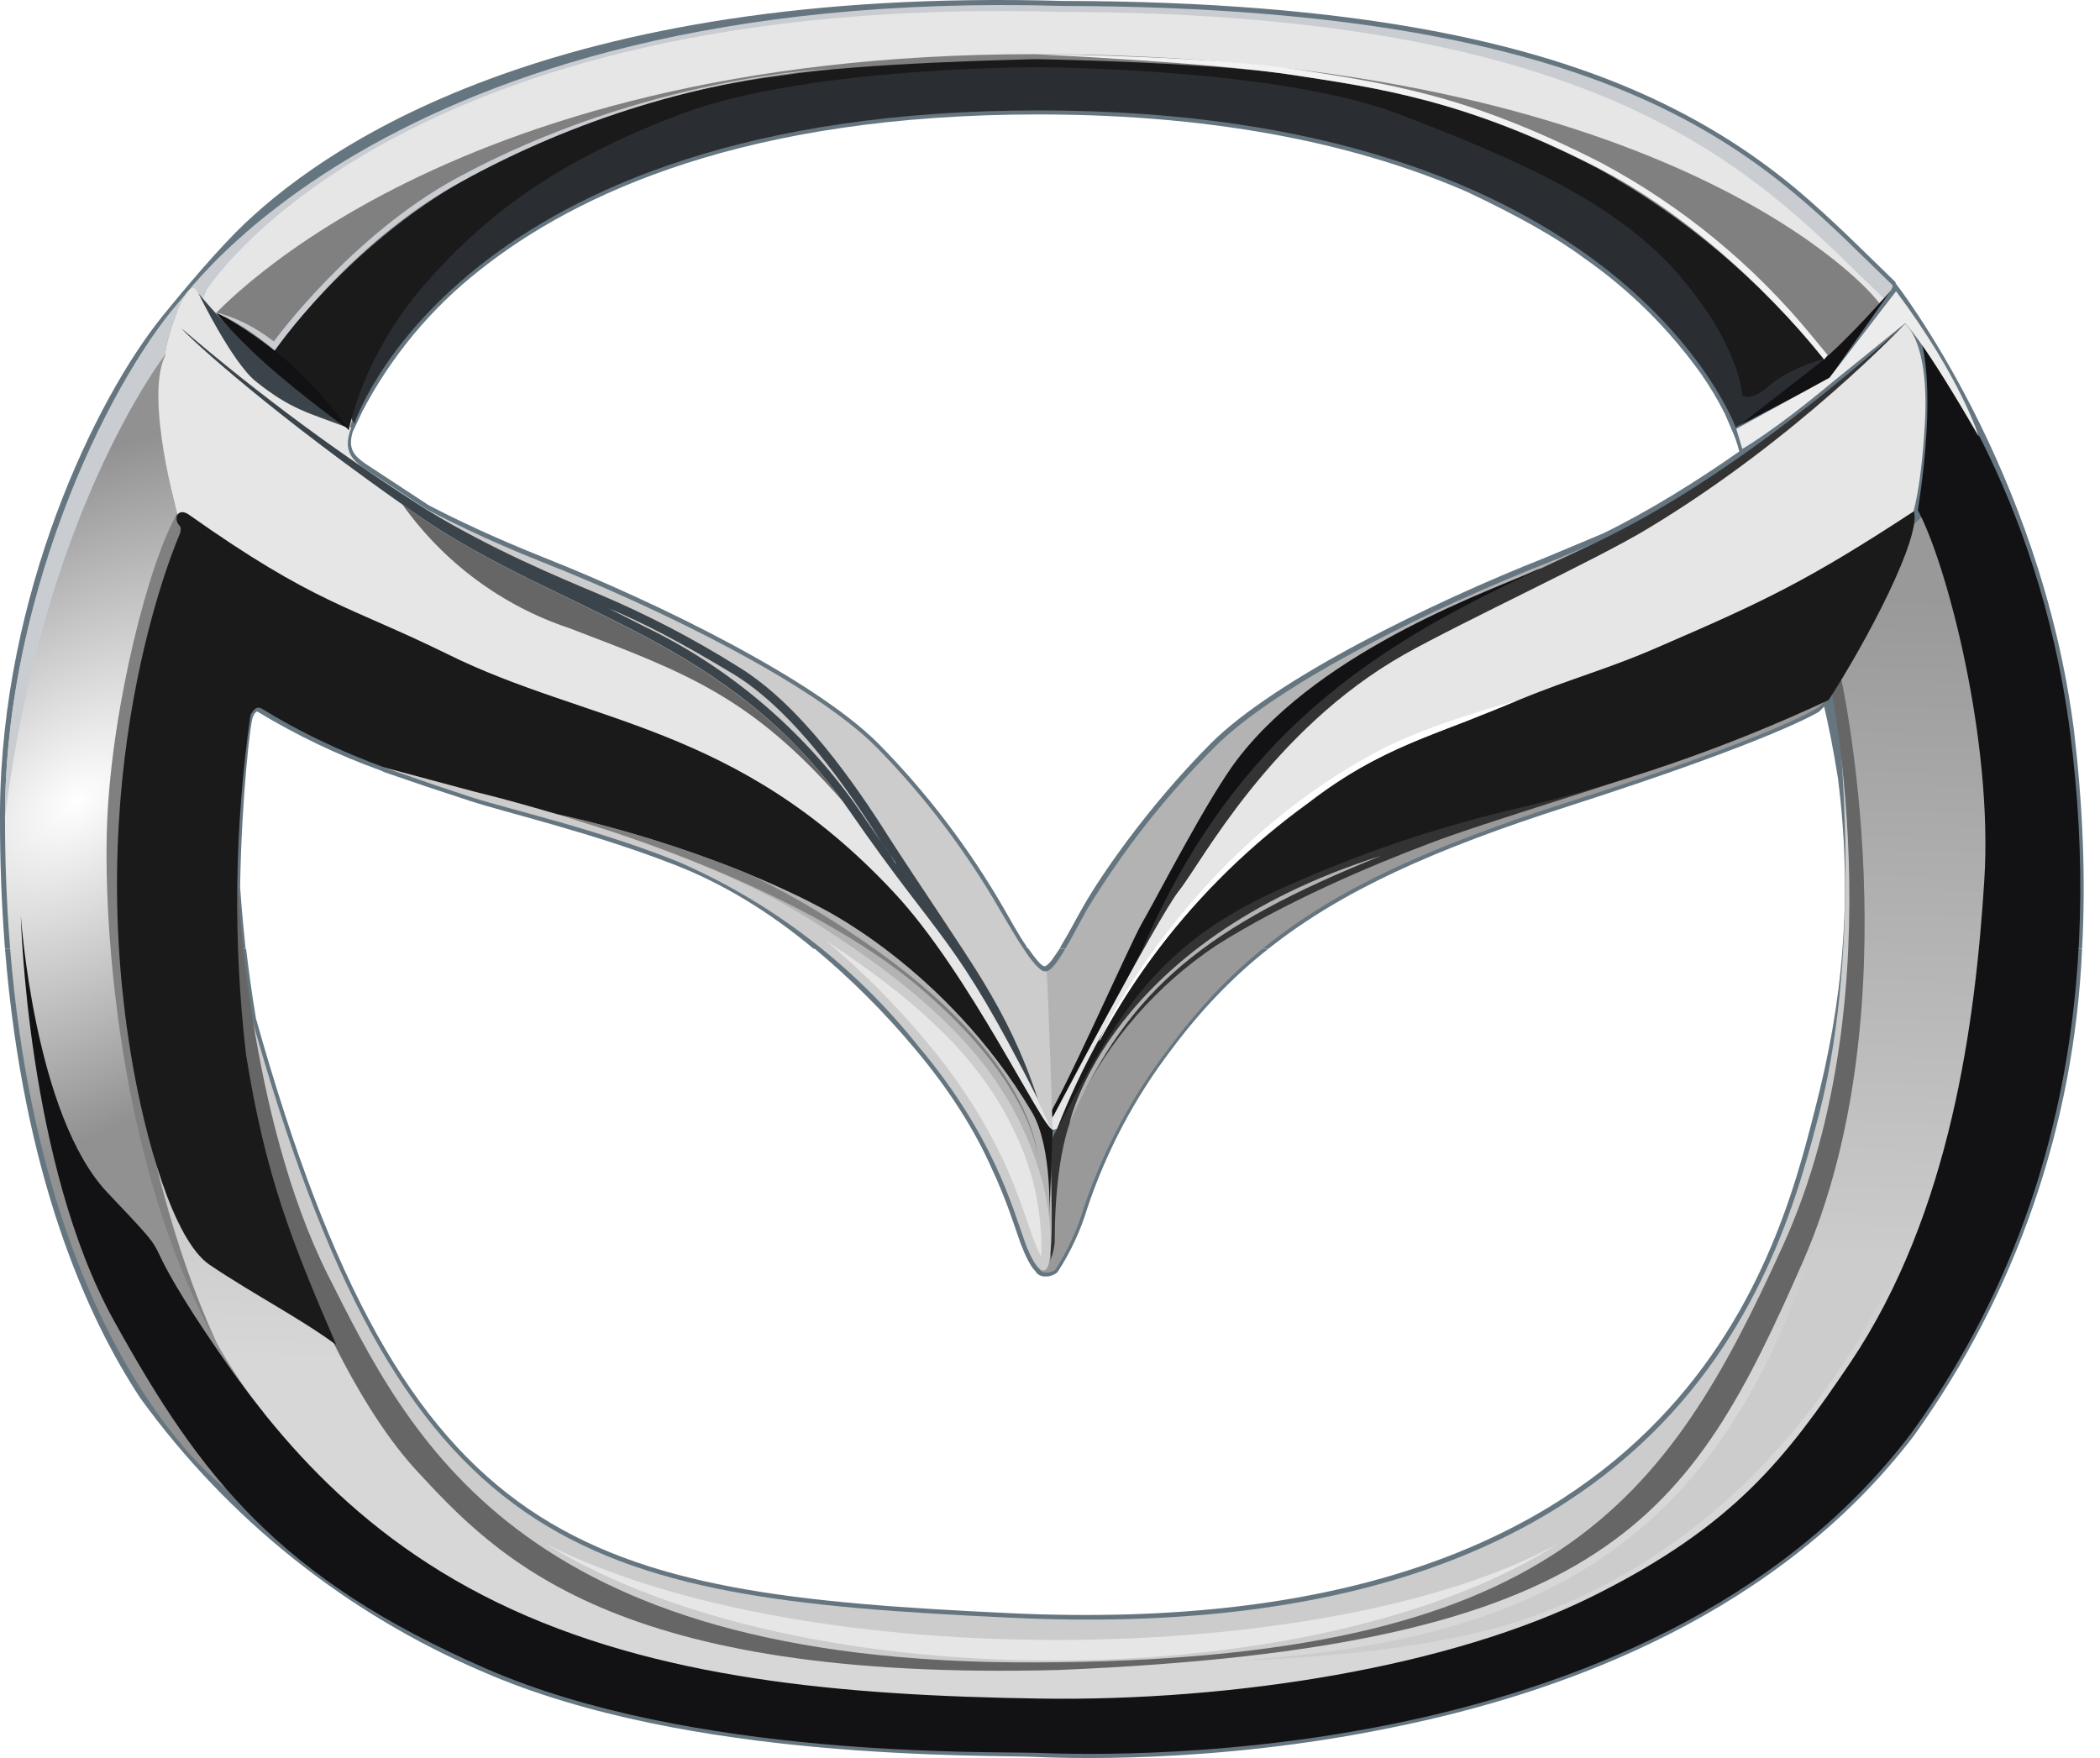 <svg width="86" height="72" viewBox="0 0 86 72" fill="none" xmlns="http://www.w3.org/2000/svg">
<path d="M35.023 32.971C32.802 29.862 29.848 27.365 26.429 25.709L24.926 24.928C26.389 25.545 27.79 26.244 30.045 27.602C32.524 29.124 34.759 32.333 36.16 34.534L36.689 35.357C36.14 34.616 35.592 33.814 35.023 32.991" fill="#43565C"/>
<path fill-rule="evenodd" clip-rule="evenodd" d="M10.077 38.854C10.179 39.677 10.301 40.644 10.483 41.714C16.639 63.621 23.79 65.246 41.384 66.069C55.057 66.706 62.878 63.107 67.49 58.581C72.102 54.056 73.524 48.605 74.316 45.478C74.905 43.215 75.291 41.055 75.454 38.854H85.266C84.959 46.056 82.556 53.005 78.359 58.828C72.874 65.986 64.341 69.278 56.966 70.759C49.571 72.281 43.294 71.993 42.339 71.952C41.384 71.911 37.869 71.952 33.542 71.561C29.194 71.17 24.034 70.327 19.788 68.475C14.194 66.093 9.342 62.218 5.75 57.265C3.576 53.973 0.955 48.173 0.204 38.854H10.077ZM42.115 38.854C42.42 39.286 42.644 39.554 42.766 39.574C42.847 39.574 42.928 39.492 43.07 39.327L43.395 38.854H51.948C50.465 40.027 49.185 41.364 47.987 42.968C46.488 44.926 45.321 47.123 44.533 49.468C44.257 50.386 43.854 51.258 43.334 52.06C43.212 52.266 42.603 52.431 42.4 52.06C42.197 51.855 41.993 51.443 41.79 50.908C41.547 50.23 41.221 49.139 40.571 47.761C39.962 46.404 38.987 44.758 37.463 42.948C36.213 41.454 34.833 40.077 33.339 38.834H42.115" fill="#657681"/>
<path fill-rule="evenodd" clip-rule="evenodd" d="M0.203 38.854C0.064 37.061 -0.004 35.263 0 33.465V33.218C0.061 24.372 3.881 16.371 6.664 12.935C7.05 12.462 8.452 10.735 9.65 9.521C13.124 6.024 22.551 -0.559 43.517 0.038C55.442 0.059 62.715 1.725 67.632 4.008C70.07 5.139 71.959 6.415 73.523 7.711C75.088 9.027 76.347 10.323 77.587 11.516L77.627 11.557V11.598C77.647 11.619 83.58 19.209 84.941 29.968C85.286 32.93 85.428 35.912 85.266 38.854H75.453C75.636 36.591 75.575 34.328 75.27 31.881C75.067 30.605 74.864 29.618 74.702 28.939L74.499 29.145C74.499 29.145 72.751 30.276 64.32 32.991C58.713 34.781 54.934 36.488 51.948 38.854H43.395L43.456 38.73C43.761 38.237 44.065 37.64 44.35 37.147C44.959 36.056 46.889 33.156 49.591 30.441C52.232 27.808 58.611 24.681 63.304 22.83L65.661 21.842C67.591 20.896 69.521 19.683 71.228 18.489C71.15 18.171 71.041 17.861 70.903 17.564L70.638 16.947C70.358 16.39 70.039 15.854 69.684 15.342C68.362 13.483 66.733 11.868 64.869 10.57C63.772 9.747 62.167 8.842 60.074 7.855C55.91 6.044 50.221 4.687 42.521 4.687C30.596 4.687 23.628 7.896 19.646 11.064C17.651 12.628 16.01 14.606 14.831 16.864L14.445 17.687C14.242 18.366 14.485 18.654 14.953 18.983L17.553 20.69C18.691 21.287 20.255 22.027 22.266 22.83C26.939 24.681 33.318 27.808 35.959 30.441C37.95 32.457 39.677 34.725 41.099 37.188C41.384 37.681 41.709 38.278 42.034 38.751C42.034 38.792 42.074 38.813 42.095 38.854H33.318C31.47 37.311 29.54 36.159 27.63 35.419C24.257 34.102 20.783 33.3 19.26 32.806C18.091 32.428 16.926 32.037 15.765 31.634L15.582 31.552C13.829 30.92 12.141 30.114 10.544 29.145H10.504L10.422 29.227L10.361 29.351C10.26 29.494 9.894 32.642 9.833 36.324C9.833 36.324 9.894 37.291 10.057 38.854H0.203Z" fill="#657681"/>
<path d="M10.217 41.364C16.433 63.785 23.646 65.431 41.402 66.254C68.808 67.57 72.891 51.793 74.517 45.539C76.304 38.628 75.289 29.598 75.289 29.598L78.072 39.677L72.587 58.684L64.867 64.752L56.679 67.426L43.535 69.01L26.774 67.406L17.287 62.325L12.513 55.043L10.643 48.131C10.643 48.131 9.871 43.194 10.237 41.364H10.217Z" fill="#CCCCCC"/>
<path d="M74.805 27.232C74.805 27.232 77.812 40.458 73.017 51.011C68.223 61.563 63.672 68.022 42.401 68.084C21.13 68.166 16.722 58.745 13.431 52.224C10.16 45.704 9.753 36.344 9.753 36.344L9.347 47.329L15.442 59.506L20.521 64.443L27.733 67.796L46.992 69.072L55.484 67.796L64.545 65.369L73.139 57.696L76.552 44.531L76.207 29.968C75.678 27.746 75.191 26.82 74.785 27.232H74.805Z" fill="#666666"/>
<path d="M5.952 20.32L7.923 21.698C7.923 21.698 7.618 36.982 7.557 37.229C7.496 37.496 7.557 45.766 7.557 45.766L10.076 56.256L8.979 57.244L3.616 42.145L4.164 29.7L5.282 21.884L5.952 20.32Z" fill="#808080"/>
<path d="M75.37 27.643C75.37 27.643 78.417 41.219 73.826 51.69C69.214 62.181 65.903 67.447 43.393 68.393C25.108 68.886 20.375 63.826 16.982 60.144C14.341 57.223 12.472 52.348 12.472 52.348C12.472 52.348 4.224 36.118 5.097 41.24C6.255 47.946 8.084 57.573 15.174 63.6C19.521 67.303 28.298 69.565 28.298 69.565L42.032 70.738L54.323 69.956L73.765 61.975L82.074 42.639C81.668 33.65 80.855 26.203 79.636 20.32L76.914 22.809L75.39 27.643H75.37Z" fill="url(#paint0_linear_7_254)"/>
<path d="M6.786 14.519C6.786 14.519 6.42 18.592 7.274 20.999C6.116 22.953 4.592 28.877 4.389 33.629C4.186 38.36 5.039 50.764 10.788 57.84L9.244 60.967C9.244 60.967 0.204 54.425 0.204 33.485C0.204 23.385 5.303 14.313 8.025 11.907C7.192 13.141 6.786 14.519 6.786 14.519Z" fill="url(#paint1_radial_7_254)"/>
<path d="M0.852 37.496C0.852 37.496 1.096 47.658 4.671 54.096C8.227 60.535 11.457 64.649 19.888 68.331C28.319 72.013 40.447 71.725 42.377 71.787C44.287 71.849 67.407 72.959 78.235 58.745C84.452 50.209 86.077 40.109 84.777 30.009C83.477 19.929 78.682 14.005 78.682 14.005C78.682 14.005 79.332 15.856 78.54 20.896C79.718 23.077 81.628 30.297 81.262 36.056C80.897 41.816 79.901 49.653 75.777 55.804C73.136 59.712 71.023 62.489 65.233 65.369C59.443 68.249 50.585 69.689 42.56 69.565C34.556 69.442 26.856 68.784 20.375 65.636C13.895 62.489 10.461 57.696 7.983 53.911C5.525 50.085 7.414 52.019 4.407 48.851C1.4 45.683 0.852 37.496 0.852 37.496Z" fill="#121113"/>
<path d="M6.968 12.894C6.968 12.894 15.317 -0.58 43.536 0.243C67.367 0.305 72.527 6.908 77.504 11.68C77.606 12.03 75.513 13.84 75.513 13.84L72.1 15.198L62.267 6.99L44.796 2.938C44.796 2.938 28.381 5.016 27.69 4.933C27.019 4.83 16.252 11.228 16.252 11.228L14.241 17.81L7.861 12.668L6.968 12.873V12.894Z" fill="#C9CDD1"/>
<path d="M8.47 11.866C8.47 11.866 16.109 -0.312 43.515 0.49C66.675 0.531 72.283 7.587 77.138 12.215C75.594 13.655 73.969 13.45 73.969 13.45L71.246 15.013L61.698 7.052L44.755 3.082C44.755 3.082 28.786 5.098 28.136 5.016C27.466 4.934 17.023 11.146 17.023 11.146L11.477 14.807L8.125 12.688L8.47 11.866Z" fill="#E6E6E6"/>
<path d="M8.474 13.223C8.474 13.223 17.677 2.218 42.361 2.218C67.045 2.218 76.024 11.104 76.979 12.441C75.902 13.922 73.972 15.486 73.972 15.486C68.334 11.638 62.38 8.287 56.176 5.468L41.243 3.123C41.243 3.123 23.609 7.443 23.264 7.443C22.939 7.443 13.776 14.313 13.776 14.313C13.776 14.313 13.025 15.65 12.354 15.486C10.445 13.84 8.454 13.223 8.454 13.223H8.474Z" fill="#808080"/>
<path d="M71.088 17.523C71.088 17.523 66.435 4.522 42.544 4.522C18.652 4.522 14.508 17.358 14.508 17.358L13.37 15.219L17.433 9.295L28.201 4.049L35.697 2.836L42.828 2.465L51.991 2.98L59.203 4.625L69.158 9.974L74.562 14.54L74.948 14.993L71.088 17.502" fill="#2A2E33"/>
<path d="M70.417 19.539C70.417 19.539 68.101 21.164 63.408 23.036C58.694 24.887 52.356 27.973 49.735 30.605C47.74 32.602 45.987 34.833 44.514 37.25C43.904 38.34 43.153 39.924 42.767 39.78L42.523 46.218L42.807 46.424L45.286 41.899L53.473 32.416L57.191 28.178L69.888 21.74L70.417 19.518V19.539Z" fill="#B3B3B3"/>
<path d="M62.918 23.344C61.395 24.064 54.223 26.471 50.688 31.078C49.469 32.662 47.356 36.797 46.767 37.805C46.198 38.813 43.395 45.21 42.704 46.074C42.013 46.959 46.361 42.351 46.361 42.351C46.361 42.351 58.083 31.243 58.347 31.078C58.591 30.914 62.776 26.923 62.776 26.923C62.776 26.923 64.117 22.809 62.918 23.344Z" fill="#121113"/>
<path d="M77.91 13.367C77.91 13.367 71.754 19.147 65.497 22.151C59.239 25.154 51.418 28.013 46.745 38.956C43.19 45.642 52.291 32.971 52.291 32.971L57.086 29.309L68.199 24.043L73.887 20.155L77.91 13.367Z" fill="#333333"/>
<path d="M78.013 13.265C78.013 13.265 73.625 17.955 67.469 21.657C65.437 22.892 60.013 25.401 57.514 26.8C52.029 29.906 49.185 35.357 48.291 36.468C47.397 37.579 42.805 46.342 42.805 46.342L44.776 45.889L52.395 35.193L58.591 31.202L72.731 26.471L77.383 22.357C77.383 22.357 78.5 22.974 78.826 17.379C79.029 13.944 78.013 13.265 78.013 13.265Z" fill="#E6E6E6"/>
<path d="M67.613 31.675L58.247 34.863L52.985 37.167L46.342 42.433C46.342 42.433 44.778 45.416 44.636 46.054C44.514 46.671 43.539 50.106 43.539 50.106L43.417 51.237L43.071 51.69L42.787 49.653L42.949 46.897L44.25 44.326L45.753 41.59L48.536 38.381L52.396 35.954L58.918 33.794L64.342 32.292L67.593 31.675H67.613Z" fill="#333333"/>
<path d="M74.417 29.001C74.417 29.001 72.69 30.153 64.3 32.827C55.909 35.522 51.541 37.969 47.885 42.906C46.37 44.876 45.189 47.086 44.39 49.448C44.124 50.342 43.734 51.194 43.232 51.978C43.11 52.142 42.562 52.224 42.541 51.875C42.541 51.751 43.029 52.204 43.192 50.908C43.192 49.406 43.313 46.753 44.147 45.19C45.436 42.572 47.384 40.344 49.794 38.73C52.578 36.961 56.153 35.439 58.51 34.555C60.846 33.65 66.717 31.942 69.237 30.955C71.776 29.988 74.966 28.507 74.966 28.507L74.417 29.021V29.001Z" fill="#999999"/>
<path d="M43.008 46.691C43.008 46.691 43.151 50.806 43.008 51.217C42.886 51.669 42.196 51.011 42.196 51.011L39.453 44.203L35.593 39.944L29.722 36.036L27.162 34.967L23.018 33.588L21.331 33.053L20.986 32.004L29.62 34.246L36.101 37.846L39.433 41.158L41.891 44.758L43.008 46.671V46.691Z" fill="#B3B3B3"/>
<path d="M15.236 19.539C15.236 19.539 17.532 21.164 22.245 23.036C26.938 24.887 33.277 27.973 35.897 30.605C37.865 32.613 39.572 34.866 40.976 37.311C41.606 38.381 42.48 39.924 42.866 39.78C42.927 40.706 43.109 46.218 43.109 46.218L42.825 46.424L40.346 41.899L32.179 32.416L28.441 28.178L15.764 21.74L15.236 19.518V19.539Z" fill="#CCCCCC"/>
<path d="M41.972 44.881L38.62 40.417L32.525 34.863L13.184 26.82L7.293 21.143C7.293 21.143 5.911 16.33 6.764 14.561C6.744 13.985 7.719 11.064 8.085 11.969C9.101 13.059 10.299 14.664 14.383 17.523C14.037 18.407 14.383 18.798 14.891 19.168L17.532 20.896L20.985 22.912L27.73 26.532L31.286 28.919L34.76 32.827L37.38 36.242L40.184 40.15L43.069 46.28L41.972 44.881Z" fill="#E6E6E6"/>
<path d="M13.773 55.083C12.27 53.973 10.401 53.026 8.572 51.792C7.11 50.784 5.931 46.65 5.363 43.194C3.331 30.893 7.374 21.842 7.374 21.842C7.374 21.842 7.435 21.636 7.374 21.554C7.069 21.266 7.272 20.752 7.74 21.081C12.92 24.742 14.241 24.784 18.304 26.779C24.094 29.659 30.168 29.638 36.608 36.55C39.696 39.841 42.744 46.321 43.109 46.259L42.967 49.962C42.967 49.962 43.13 47.02 42.256 45.539C38.701 39.574 33.48 37.105 33.48 37.105C33.48 37.105 28.97 34.596 21.92 33.156C18.893 32.538 14.566 31.387 10.787 29.062C10.482 28.856 10.381 29.103 10.259 29.268C9.599 33.882 9.537 38.564 10.076 43.194C10.868 48.131 11.925 50.805 13.773 55.083Z" fill="#1A1A1A"/>
<path d="M8.125 12.01C8.125 12.01 10.4 14.869 14.26 17.523C12.635 16.905 11.924 16.782 10.461 15.609C9.486 14.807 8.125 12.01 8.125 12.01Z" fill="#3C444B"/>
<path d="M77.445 11.887C77.445 11.887 75.657 13.944 74.459 14.911L71.208 17.441L74.906 15.507L77.445 11.887Z" fill="#121113"/>
<path d="M11.071 14.581C11.071 14.581 14.322 9.788 19.706 6.99C23.57 4.943 27.769 3.619 32.098 3.082C35.308 2.568 41.85 2.444 42.337 2.424H42.378C42.906 2.424 49.793 2.568 53.023 3.082C56.355 3.596 60.012 4.09 65.416 6.887C68.979 8.856 72.126 11.511 74.68 14.704C74.68 14.704 73.319 15.054 72.486 15.774C71.653 16.514 71.348 16.185 71.348 16.185C71.348 16.185 71.267 14.169 68.748 11.248C66.209 8.327 62.308 6.599 57.27 4.666C52.394 2.815 43.008 2.753 42.378 2.753H42.337C41.728 2.753 32.728 2.815 27.852 4.686C22.794 6.599 19.868 8.8 17.328 11.721C14.809 14.663 14.281 17.625 14.281 17.625C14.281 17.625 13.469 16.514 12.636 15.774C11.803 15.054 11.051 14.581 11.051 14.581H11.071Z" fill="#1A1A1A"/>
<path fill-rule="evenodd" clip-rule="evenodd" d="M36.69 35.356L35.044 32.97C32.817 29.841 29.848 27.33 26.41 25.668L24.907 24.907C26.37 25.524 27.771 26.244 30.026 27.602C32.505 29.103 34.719 32.312 36.121 34.534C36.324 34.801 36.487 35.069 36.67 35.356H36.69ZM7.435 13.449C7.862 13.963 11.356 17.111 17.105 21.101C22.997 25.174 29.823 26.059 34.78 33.197C38.62 38.751 39.006 38.133 42.5 45.004C41.85 43.05 41.16 41.692 40.286 40.232C39.412 38.792 37.848 36.529 36.426 34.328C35.024 32.106 32.769 28.836 30.209 27.293C28.394 26.154 26.492 25.163 24.521 24.331C22.855 23.631 20.133 22.5 17.512 20.896C13.98 18.662 10.613 16.174 7.435 13.449Z" fill="#3C444B"/>
<path d="M43.255 46.321C45.335 40.925 48.921 36.258 53.575 32.889C56.582 30.564 58.755 30.132 62.189 28.672C64.485 27.726 65.846 27.417 68.121 26.409C72.266 24.619 74.114 23.735 78.381 20.937C78.685 22.007 76.471 26.224 74.886 28.672C70.622 30.664 66.161 32.194 61.579 33.238C58.573 33.977 55.635 34.981 52.803 36.242C47.399 38.566 45.814 41.446 43.255 46.321Z" fill="#1A1A1A"/>
<path d="M41.81 46.053C42.643 47.822 43.029 49.386 43.029 50.97C43.029 52.533 42.481 52.266 41.973 50.867C41.465 49.468 40.693 46.506 37.605 42.844C34.978 39.539 31.587 36.939 27.731 35.275C24.379 33.938 20.885 33.156 19.341 32.662C17.817 32.169 15.643 31.407 15.643 31.407L19.483 32.436C19.483 32.436 28.158 34.493 33.115 37.62C38.072 40.726 40.469 43.256 41.81 46.053Z" fill="#CCCCCC"/>
<path d="M6.766 14.52C6.583 14.767 1.748 21.143 0.204 33.485C0.204 23.92 4.795 15.055 7.578 12.092C7.192 12.73 6.766 14.108 6.766 14.52Z" fill="#C9CDD1"/>
<path d="M14.283 17.584C14.283 17.584 13.064 15.877 11.54 14.602C9.996 13.326 8.838 12.792 8.838 12.792C8.838 12.792 9.691 13.902 11.418 15.363C13.125 16.803 14.283 17.584 14.283 17.584Z" fill="#121113"/>
<path d="M8.838 12.812C8.838 12.812 9.813 13.141 11.255 14.354C11.255 14.354 14.303 9.932 18.854 7.463C23.549 4.87 28.722 3.287 34.05 2.814C34.05 2.814 26.452 3.102 18.732 7.278C14.364 9.644 11.215 13.984 11.215 13.984C10.443 13.387 9.651 12.997 8.838 12.791V12.812Z" fill="#C9CDD1"/>
<path d="M42.4 2.218C42.969 2.218 49.835 2.321 53.066 2.835C54.752 3.103 56.519 3.349 58.531 3.884C60.562 4.419 62.817 5.262 65.56 6.661C68.888 8.438 71.836 10.864 74.235 13.799L74.844 14.54L74.702 14.725C74.702 14.725 70.883 9.685 65.458 6.887C60.034 4.09 56.377 3.596 53.025 3.082C49.795 2.568 42.38 2.218 42.38 2.218H42.4Z" fill="#F2F2F2"/>
<path d="M22.347 63.23C33.074 68.64 54.568 68.311 63.792 63.23C54.101 69.442 32.952 69.751 22.347 63.23Z" fill="#E6E6E6"/>
<path d="M74.274 51.093H77.991C77.991 51.093 73.928 62.345 62.551 66.274C57.797 67.919 50.666 68.002 50.666 68.002C63.669 67.179 70.373 62.756 74.274 51.093Z" fill="#CCCCCC"/>
<path d="M45 42.639C45 42.639 48.393 35.028 56.458 30.75C58.571 29.618 62.126 28.693 62.126 28.693L60.054 29.536C57.738 30.421 55.91 31.079 53.553 32.889C50.035 35.426 47.131 38.739 45.061 42.578L45 42.639Z" fill="white"/>
<path d="M43.801 45.992C43.801 45.992 45.365 38.587 56.559 35.049C49.428 37.928 46.239 40.438 43.801 45.992Z" fill="#B3B3B3"/>
<path d="M42.641 51.464C42.511 51.227 42.402 50.98 42.316 50.723C42.052 50.024 41.727 48.913 41.097 47.535C40.427 46.136 39.452 44.449 37.887 42.598C36.652 41.124 35.292 39.761 33.824 38.525C38.151 41.364 40.264 43.688 41.483 46.218C42.304 47.839 42.702 49.644 42.641 51.464Z" fill="#E6E6E6"/>
<path d="M71.106 17.564L71.35 18.387C71.35 18.387 72.65 17.646 74.966 15.713L78.014 13.244C78.014 13.244 78.684 13.8 81.041 17.893C81.041 17.893 80.309 15.486 77.648 11.928L74.926 15.466L71.106 17.564Z" fill="#ECECEC"/>
<path d="M34.519 32.827C30.761 28.528 28.12 27.561 23.325 25.73C20.559 24.812 18.153 23.025 16.458 20.629L17.108 21.102C22.878 25.093 29.582 26.039 34.519 32.827Z" fill="#666666"/>
<path d="M22.694 33.321L23.71 33.547C26.554 34.246 28.87 35.069 30.557 35.748C31.979 36.427 33.604 37.332 35.331 38.525C42.462 43.38 42.502 47.432 42.502 47.432C42.502 47.432 42.401 44.634 38.033 40.767C33.665 36.859 26.189 34.39 23.974 33.712L22.694 33.3V33.321Z" fill="#808080"/>
<defs>
<linearGradient id="paint0_linear_7_254" x1="72.871" y1="24.331" x2="72.017" y2="57.305" gradientUnits="userSpaceOnUse">
<stop stop-color="#999999"/>
<stop offset="1" stop-color="#D7D7D7"/>
</linearGradient>
<radialGradient id="paint1_radial_7_254" cx="0" cy="0" r="1" gradientUnits="userSpaceOnUse" gradientTransform="translate(3.17 32.806) rotate(-38.499) scale(19.557 12.27)">
<stop stop-color="white"/>
<stop offset="1" stop-color="#919191"/>
</radialGradient>
</defs>
</svg>
